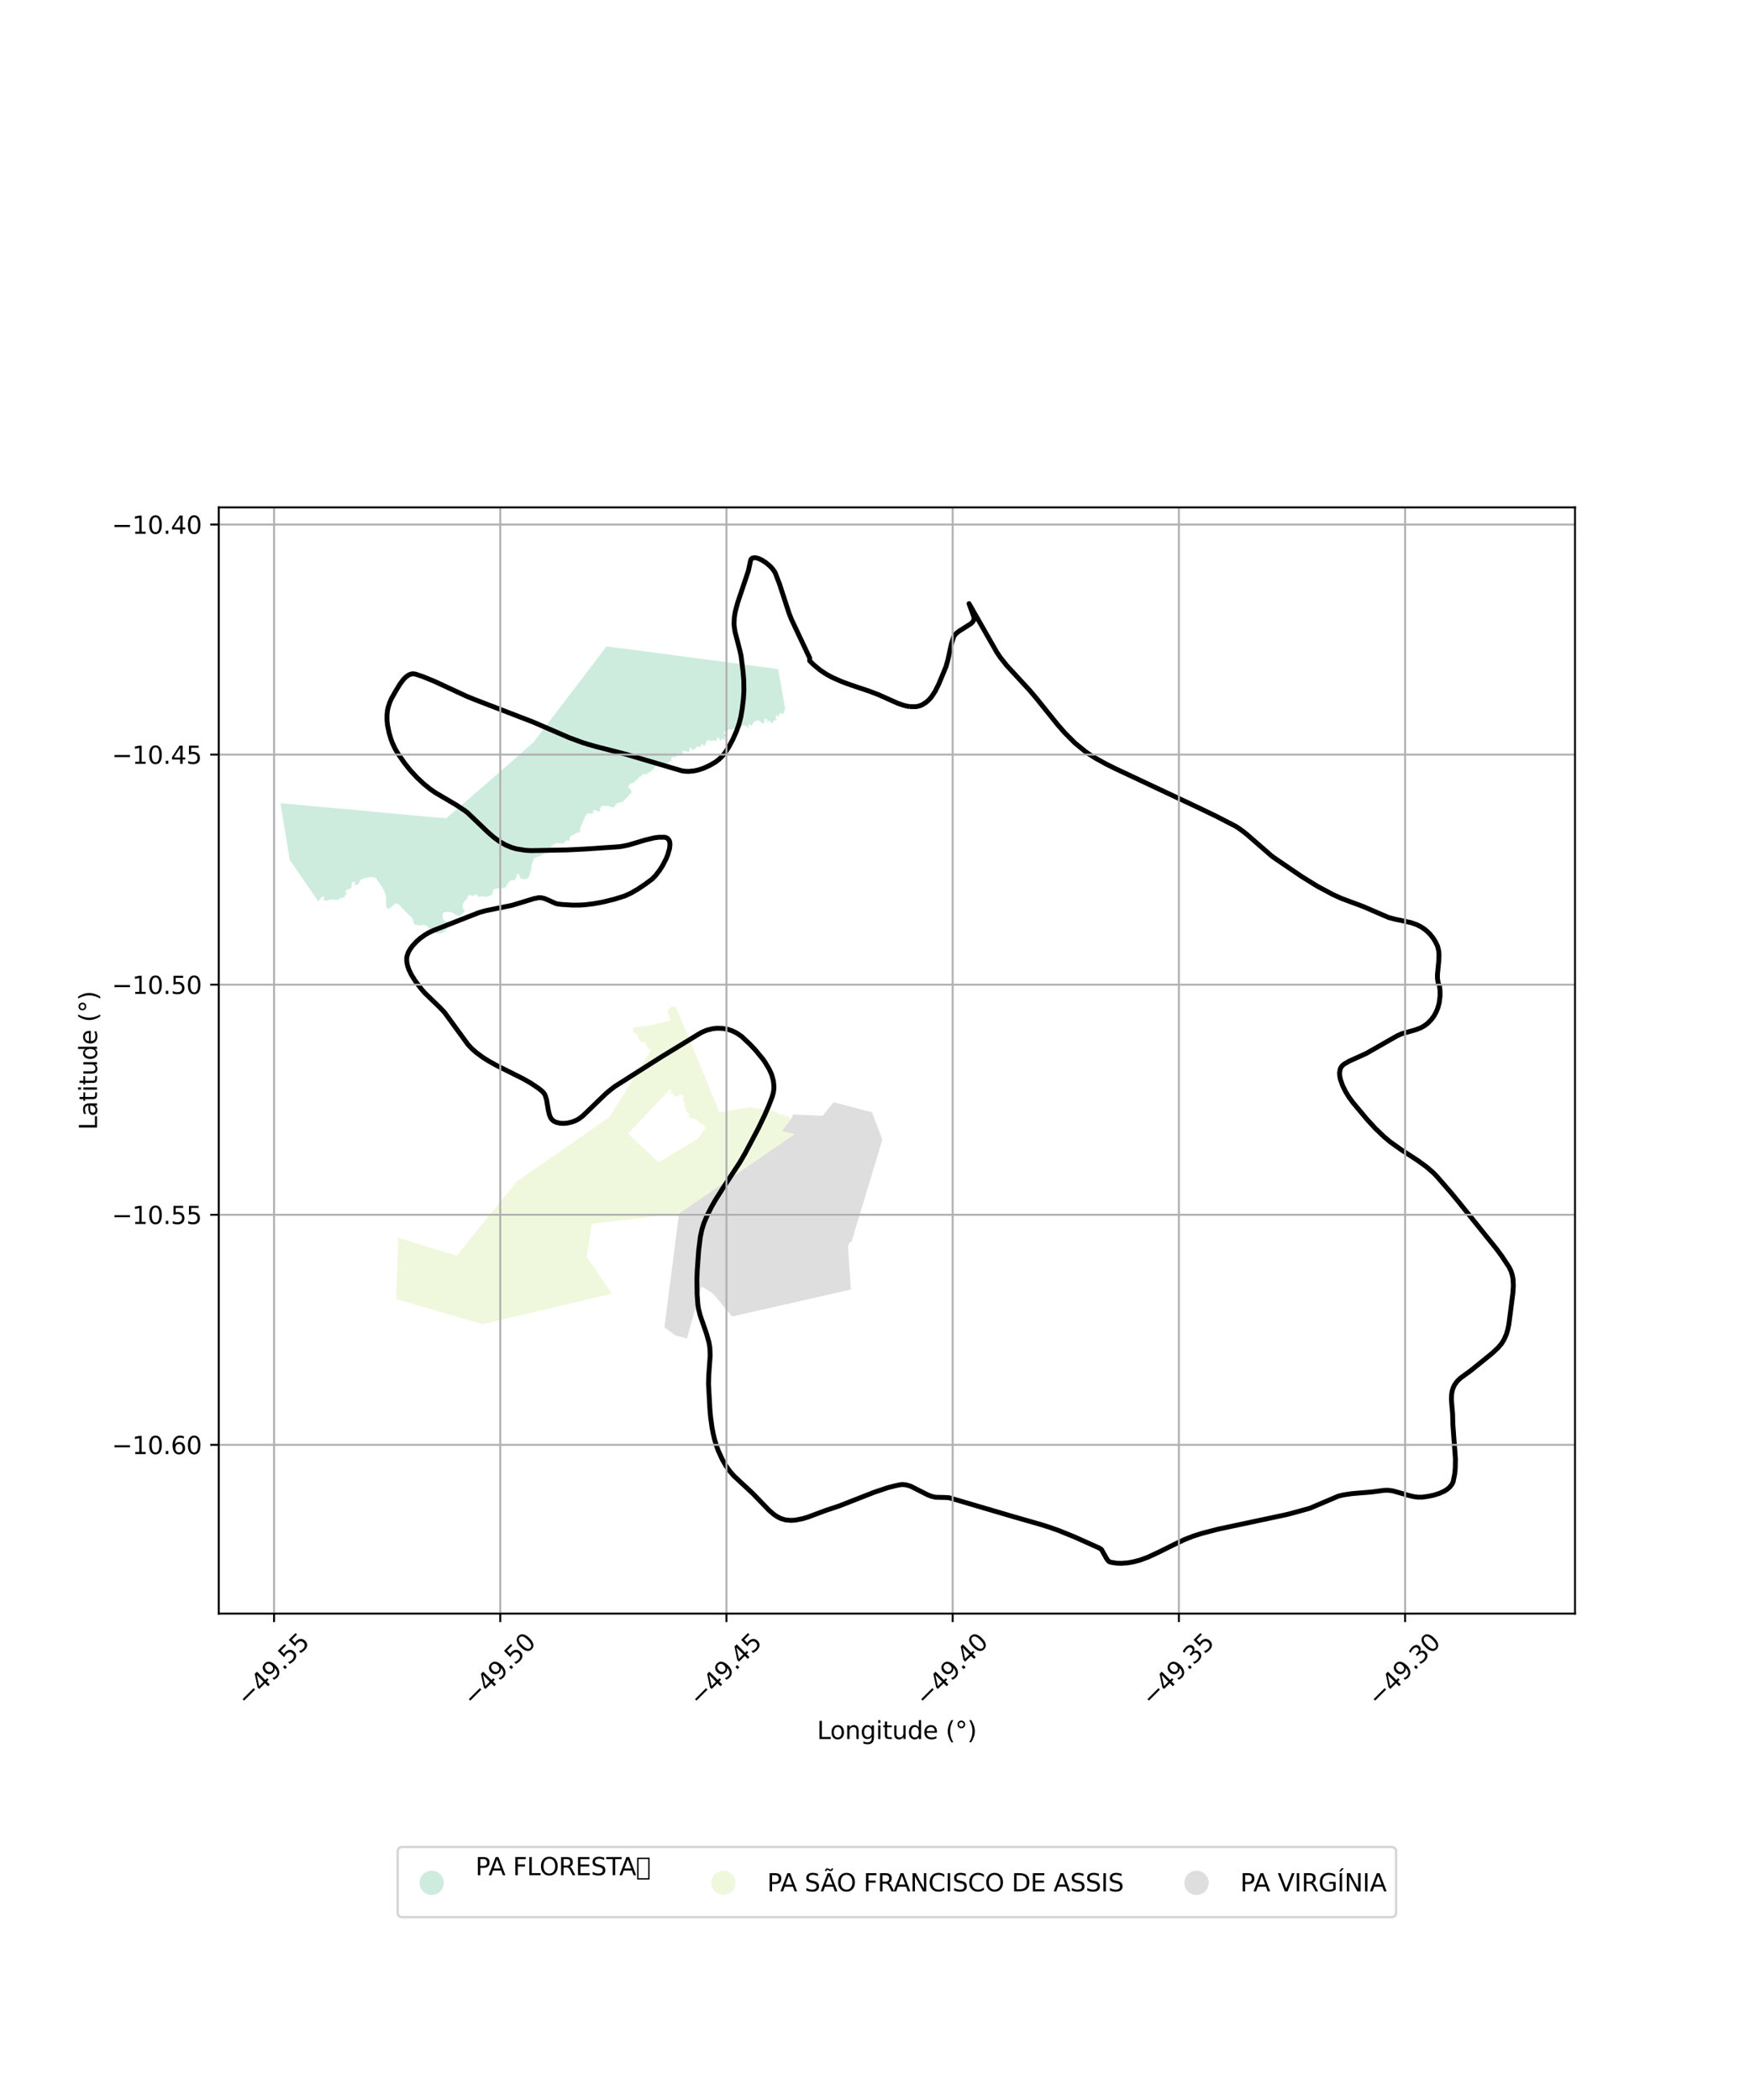 <?xml version="1.0" encoding="utf-8" standalone="no"?>
<!DOCTYPE svg PUBLIC "-//W3C//DTD SVG 1.1//EN"
  "http://www.w3.org/Graphics/SVG/1.1/DTD/svg11.dtd">
<svg xmlns:xlink="http://www.w3.org/1999/xlink" width="720pt" height="864pt" viewBox="0 0 720 864" xmlns="http://www.w3.org/2000/svg" version="1.1">
 <defs>
  <style type="text/css">*{stroke-linejoin: round; stroke-linecap: butt}</style>
 </defs>
 <g id="figure_1">
  <g id="patch_1">
   <path d="M 0 864 
L 720 864 
L 720 0 
L 0 0 
z
" style="fill: #ffffff"/>
  </g>
  <g id="axes_1">
   <g id="patch_2">
    <path d="M 90 663.882 
L 648 663.882 
L 648 208.758 
L 90 208.758 
z
" style="fill: #ffffff"/>
   </g>
   <g id="PatchCollection_1">
    <path d="M 249.512 265.953 
L 260 267.28 
L 260.343 267.325 
L 262.083 267.563 
L 288.998 271.14 
L 289.614 271.19 
L 293.821 271.742 
L 299.208 272.463 
L 305.071 273.243 
L 311.788 274.159 
L 320.149 275.289 
L 322.439 288.132 
L 323.113 291.952 
L 322.557 292.362 
L 322.474 293.284 
L 322.428 293.725 
L 322.059 293.801 
L 321.286 293.385 
L 320.807 293.443 
L 320.306 294.594 
L 320.234 294.985 
L 319.742 294.355 
L 319.126 294.641 
L 319.176 295.823 
L 319.953 296.13 
L 318.708 296.32 
L 318.196 296.628 
L 317.743 297.528 
L 317.235 297.526 
L 316.897 296.755 
L 316.32 296.639 
L 315.782 297.009 
L 315.703 297.467 
L 315.525 295.966 
L 315.057 295.672 
L 314.504 295.81 
L 314.504 297.056 
L 314.009 297.796 
L 312.926 296.959 
L 312.171 296.476 
L 311.195 296.465 
L 310.273 296.938 
L 309.817 297.424 
L 309.395 298.557 
L 308.619 298.317 
L 308.308 297.942 
L 307.888 298.157 
L 307.83 298.992 
L 308.158 299.494 
L 307.99 299.708 
L 307.095 298.808 
L 306.298 298.341 
L 305.361 298.688 
L 305.039 299.085 
L 304.929 299.642 
L 303.956 299.281 
L 303.556 298.576 
L 302.649 299.393 
L 302.189 299.861 
L 300.709 300.269 
L 299.794 299.999 
L 298.761 300.924 
L 297.933 301.143 
L 297.734 301.664 
L 298.458 301.976 
L 298.83 302.635 
L 299.211 303.302 
L 298.81 303.341 
L 298.354 302.944 
L 298.137 303.677 
L 298.209 304.422 
L 298.028 304.603 
L 297.45 303.868 
L 296.98 303.973 
L 296.577 304.674 
L 295.857 304.238 
L 295.569 303.461 
L 294.982 303.426 
L 294.945 304.505 
L 294.224 304.911 
L 293.565 304.515 
L 292.654 304.895 
L 291.837 304.357 
L 291.565 304.905 
L 290.972 304.587 
L 290.601 304.795 
L 290.725 305.44 
L 290.32 305.819 
L 290.026 306.837 
L 289.408 306.802 
L 289.212 306.29 
L 288.613 306.113 
L 288.395 307.186 
L 287.343 307.189 
L 287.104 307.483 
L 286.933 307.131 
L 286.18 307.317 
L 286.454 308.073 
L 285.793 307.971 
L 285.366 308.6 
L 284.92 308.769 
L 284.729 308.308 
L 284.316 307.598 
L 283.706 307.705 
L 283.707 308.545 
L 283.688 308.559 
L 283.568 309.394 
L 282.381 309.128 
L 281.462 308.856 
L 280.88 309.105 
L 280.972 309.657 
L 279.967 310.726 
L 279.749 309.916 
L 278.967 309.946 
L 278.327 311.188 
L 277.9 311.436 
L 276.882 311.403 
L 276.061 311.851 
L 276.43 312.814 
L 275.378 313.428 
L 274.728 314.096 
L 274.714 314.101 
L 273.775 314.335 
L 273.301 314.867 
L 272.585 314.232 
L 271.757 315.105 
L 270.538 314.781 
L 269.661 315.192 
L 269.29 315.571 
L 268.938 316.373 
L 268.219 317.139 
L 266.982 317.833 
L 266.183 318.257 
L 266.067 318.716 
L 265.123 318.418 
L 264.632 318.504 
L 264.537 318.58 
L 263.777 319.376 
L 262.726 319.702 
L 262.84 320.439 
L 262.178 320.613 
L 261.57 321.056 
L 261.019 321.757 
L 259.968 322.407 
L 259.115 322.481 
L 258.834 322.926 
L 258.611 323.579 
L 258.784 324.211 
L 259.548 324.891 
L 259.898 325.634 
L 259.555 326.501 
L 258.928 326.872 
L 258.546 327.561 
L 257.484 328.463 
L 256.873 329.09 
L 256.282 329.948 
L 255.532 329.986 
L 254.349 330.321 
L 253.643 330.663 
L 253.239 331.234 
L 252.586 332.142 
L 251.657 332.083 
L 250.426 331.707 
L 249.215 331.541 
L 248.356 331.471 
L 247.479 331.783 
L 246.925 332.482 
L 246.826 333.619 
L 246.24 334.074 
L 245.451 333.482 
L 244.225 333.268 
L 243.983 333.798 
L 244.242 334.549 
L 243.435 334.693 
L 242.855 334.733 
L 241.788 334.695 
L 241.289 335.176 
L 240.749 336.055 
L 240.225 337.092 
L 239.706 338.35 
L 239.364 339.398 
L 238.728 340.392 
L 238.662 341.8 
L 238.432 342.436 
L 238.148 342.536 
L 237.369 342.576 
L 236.454 343.202 
L 235.929 343.552 
L 235.179 343.625 
L 234.455 344.626 
L 234.339 345.904 
L 234.139 346.11 
L 233.491 345.681 
L 232.633 346.052 
L 232.34 346.568 
L 231.812 347.134 
L 230.351 346.906 
L 229.013 346.876 
L 227.997 347.353 
L 226.914 347.983 
L 226.867 348.588 
L 226.753 349.767 
L 226.373 350.647 
L 225.905 350.778 
L 224.65 351.066 
L 224.324 351.112 
L 222.707 351.88 
L 221.926 352.271 
L 220.847 352.623 
L 219.707 353.095 
L 219.352 354.087 
L 218.906 355.226 
L 218.651 356.285 
L 218.653 357.411 
L 218.328 358.432 
L 218.28 358.645 
L 217.841 359.917 
L 217.61 360.735 
L 216.934 361.493 
L 215.86 361.669 
L 214.733 361.68 
L 214.05 361.183 
L 213.615 359.907 
L 212.976 359.485 
L 212.694 359.752 
L 212.354 360.937 
L 211.802 362.152 
L 210.596 362.162 
L 209.805 362.344 
L 209.091 363.199 
L 208.524 364.235 
L 208.177 365.007 
L 207.566 365.283 
L 206.283 365.411 
L 205.244 365.536 
L 204.355 365.599 
L 203.062 365.876 
L 202.75 366.954 
L 202.522 367.946 
L 201.517 368.575 
L 200.293 369.018 
L 199.596 368.987 
L 198.688 368.71 
L 197.382 368.991 
L 196.686 369.07 
L 196.504 368.353 
L 195.697 367.948 
L 195.2 368.217 
L 194.742 368.614 
L 194.181 368.473 
L 192.932 368.283 
L 192.261 369.147 
L 192.198 369.869 
L 191.32 370.612 
L 191.071 370.896 
L 190.28 372.089 
L 190.327 372.981 
L 190.658 374.112 
L 191.063 374.601 
L 191.091 375.133 
L 190.148 376.114 
L 189.069 376.895 
L 187.936 376.587 
L 187.34 376.279 
L 186.016 375.391 
L 185.088 375.251 
L 183.942 375.149 
L 182.8 375.372 
L 182.155 375.922 
L 182.104 376.908 
L 182.145 377.719 
L 182.456 378.524 
L 183.44 379.134 
L 184.121 379.296 
L 184.352 380.165 
L 184.349 381.163 
L 183.993 382.077 
L 183.315 382.888 
L 182.171 383.66 
L 181.43 384.027 
L 180.095 384.129 
L 179.192 383.892 
L 178.02 383.581 
L 177.141 383.193 
L 176.809 382.679 
L 176.24 381.462 
L 175.333 380.788 
L 174.011 380.521 
L 172.942 380.747 
L 171.586 380.565 
L 170.36 380.319 
L 170.172 379.746 
L 169.976 378.514 
L 169.349 377.433 
L 168.44 376.587 
L 167.474 375.698 
L 166.431 374.602 
L 165.283 373.475 
L 164.404 372.401 
L 163.259 371.685 
L 162.279 371.982 
L 161.517 372.692 
L 160.918 373.357 
L 160.389 373.664 
L 159.471 373.966 
L 159.086 373.566 
L 158.847 372.182 
L 158.889 371.321 
L 158.842 370.105 
L 158.764 368.912 
L 158.569 367.85 
L 158.508 367.658 
L 158.174 366.838 
L 157.623 365.575 
L 156.951 364.588 
L 156.206 363.53 
L 155.433 362.323 
L 154.675 361.334 
L 153.836 360.925 
L 153.669 360.948 
L 152.341 360.881 
L 151.008 361.089 
L 149.732 361.395 
L 148.914 361.749 
L 148.227 361.966 
L 148.048 362.741 
L 147.44 363.704 
L 146.316 364.183 
L 145.754 363.677 
L 146.131 363.225 
L 145.747 362.713 
L 145.101 362.872 
L 144.576 363.822 
L 144.685 365.078 
L 143.289 365.938 
L 142.488 366.106 
L 142.09 366.727 
L 142.702 367.836 
L 141.951 368.188 
L 141.813 369.092 
L 140.565 369.445 
L 139.733 369.68 
L 138.99 370.343 
L 138.666 370.323 
L 137.269 370.132 
L 135.92 370.039 
L 134.899 370.514 
L 133.842 370.55 
L 132.892 370.225 
L 133.47 369.519 
L 133.271 369.058 
L 132.752 368.825 
L 131.792 369.735 
L 130.962 370.861 
L 126.554 364.463 
L 119.183 353.805 
L 115.364 330.454 
L 149.808 333.591 
L 150.702 333.679 
L 153.235 333.916 
L 170.661 335.536 
L 183.582 336.685 
L 185.677 334.876 
L 202.295 320.505 
L 206.264 317.058 
L 210.124 313.668 
L 213.403 310.747 
L 214.094 310.148 
L 217.628 307.03 
L 218.749 305.991 
L 219.644 305.225 
L 223.123 300.655 
L 244.233 272.941 
L 249.512 265.953 
" clip-path="url(#p04a1de9f59)" style="fill: #b3e2cd; fill-opacity: 0.65"/>
    <path d="M 277.008 414.098 
L 277.544 414.228 
L 277.939 414.314 
L 278.227 414.535 
L 282.273 424.332 
L 284.069 428.669 
L 290.127 443.387 
L 296.018 457.681 
L 298.051 457.34 
L 308.579 455.591 
L 318.216 457.106 
L 318.77 457.194 
L 318.871 457.278 
L 319.271 457.386 
L 319.378 458.194 
L 320.171 457.39 
L 320.381 457.593 
L 320.332 458.496 
L 320.622 458.467 
L 320.861 458.707 
L 321.393 458.284 
L 322.176 458.891 
L 321.956 458.407 
L 322.185 458.514 
L 322.628 458.403 
L 322.595 458.799 
L 323.034 458.697 
L 323.35 459.543 
L 323.594 458.955 
L 324.029 459.588 
L 324.065 459.245 
L 324.432 459.335 
L 324.343 459.614 
L 324.879 460.059 
L 325.425 460.14 
L 323.49 462.714 
L 323.419 462.809 
L 321.55 465.298 
L 326.767 466.622 
L 320.9 470.653 
L 320.63 470.837 
L 312.961 476.103 
L 312.733 476.258 
L 312.504 476.407 
L 311.175 477.323 
L 305.534 481.216 
L 305.35 481.348 
L 297.972 486.422 
L 297.875 486.483 
L 291.867 490.614 
L 291.453 490.914 
L 285.724 494.845 
L 282.599 496.991 
L 279.281 499.267 
L 268.151 500.576 
L 253.039 502.353 
L 252.81 502.382 
L 243.537 503.477 
L 243.017 506.791 
L 242.994 506.935 
L 241.401 517.18 
L 246.606 524.724 
L 251.775 532.234 
L 238.427 535.4 
L 226.634 538.183 
L 214.447 541.058 
L 198.6 544.799 
L 193.684 543.408 
L 191.779 542.859 
L 187.898 541.741 
L 175.112 538.015 
L 173.344 537.498 
L 170.789 536.766 
L 165.087 535.123 
L 163.007 534.496 
L 163.481 520.81 
L 163.864 509.236 
L 175.959 512.96 
L 187.922 516.646 
L 196.543 505.896 
L 200.032 501.608 
L 204.69 495.875 
L 206.082 494.154 
L 206.26 493.937 
L 212.55 486.189 
L 220.531 480.622 
L 223.96 478.236 
L 231.738 472.803 
L 232.016 472.61 
L 234.359 470.983 
L 246.648 462.425 
L 247.098 462.11 
L 250.872 459.491 
L 250.967 459.342 
L 254.683 453.328 
L 259.826 445.039 
L 260.104 444.596 
L 267.87 432.065 
L 267.997 431.897 
L 267.775 431.571 
L 267.22 431.661 
L 267.007 431.904 
L 266.872 431.511 
L 266.798 430.887 
L 266.241 430.672 
L 265.917 430.379 
L 266.073 429.987 
L 265.725 429.542 
L 265.514 429.335 
L 265.618 429.037 
L 265.16 428.931 
L 264.644 428.896 
L 264.144 428.825 
L 263.687 428.482 
L 263.225 428.324 
L 263.136 427.849 
L 262.851 427.506 
L 262.627 427.221 
L 262.764 426.764 
L 262.378 426.574 
L 262.431 426.121 
L 262.069 425.821 
L 261.873 425.369 
L 261.597 425.142 
L 261.157 425.062 
L 260.861 424.925 
L 260.58 424.413 
L 260.34 424.019 
L 260.263 423.83 
L 260.648 423.497 
L 260.699 422.876 
L 260.636 422.58 
L 260.813 422.664 
L 266.561 422.071 
L 271.233 420.982 
L 275.694 419.944 
L 274.685 415.621 
L 275.277 415.379 
L 275.552 414.871 
L 275.67 414.504 
L 276.17 414.449 
L 276.556 414.241 
L 277.008 414.098 
M 275.607 448.172 
L 275.484 448.279 
L 271.174 452.886 
L 270.822 453.26 
L 264.99 459.465 
L 258.375 466.478 
L 265.29 472.897 
L 270.974 478.221 
L 280.808 472.301 
L 281.242 472.042 
L 287.333 468.379 
L 290.117 464.096 
L 290.187 463.987 
L 290.185 463.48 
L 289.686 463.285 
L 289.534 462.597 
L 289.093 462.531 
L 288.523 462.859 
L 288.556 462.365 
L 288.203 462.052 
L 287.783 462.207 
L 287.958 461.554 
L 287.428 461.573 
L 287.086 461.683 
L 286.645 461.109 
L 286.923 460.577 
L 286.26 460.49 
L 285.799 460.312 
L 285.425 460.461 
L 285.157 460.025 
L 284.735 460.55 
L 284.507 459.961 
L 283.916 459.791 
L 283.884 459.771 
L 283.553 460.133 
L 283.49 459.428 
L 283.357 459.075 
L 283.753 458.861 
L 283.363 458.398 
L 283.455 457.986 
L 283.105 457.89 
L 282.746 457.701 
L 282.558 457.794 
L 282.528 457.125 
L 282.095 457.196 
L 282.387 456.706 
L 282.459 456.265 
L 282.093 456.267 
L 281.796 456.379 
L 282.024 456.017 
L 282.124 455.503 
L 281.735 455.489 
L 281.813 455.003 
L 281.641 454.477 
L 281.866 454.12 
L 281.586 453.669 
L 281.233 453.555 
L 281.223 453.232 
L 281.242 452.889 
L 280.733 452.925 
L 281.082 452.593 
L 281.247 452.22 
L 281.079 451.703 
L 281.086 451.197 
L 280.727 451.176 
L 281.166 450.717 
L 280.748 450.438 
L 280.276 450.284 
L 279.784 450.549 
L 279.211 450.516 
L 278.716 450.853 
L 278.271 451.129 
L 277.999 451.164 
L 277.599 450.882 
L 277.062 451.151 
L 277.199 450.644 
L 277.035 450.211 
L 276.643 450.112 
L 276.541 449.861 
L 276.014 449.97 
L 275.843 449.509 
L 275.767 449.278 
L 276.189 449.188 
L 276.274 448.926 
L 276.394 448.829 
L 276.289 448.682 
L 275.778 448.571 
L 275.607 448.172 
" clip-path="url(#p04a1de9f59)" style="fill: #e6f5c9; fill-opacity: 0.65"/>
    <path d="M 293.239 532.132 
L 288.616 529.245 
L 282.632 550.671 
L 277.744 549.36 
L 273.357 546.095 
L 279.37 499.303 
L 326.913 466.613 
L 321.652 465.322 
L 326.011 459.566 
L 325.823 459.344 
L 326.516 458.519 
L 338.44 459.092 
L 342.987 453.49 
L 358.789 457.654 
L 363.029 468.895 
L 350.282 511.049 
L 349.5 511.104 
L 349.356 511.61 
L 348.862 512.751 
L 350.073 530.545 
L 301.229 541.643 
L 293.239 532.132 
" clip-path="url(#p04a1de9f59)" style="fill: #cccccc; fill-opacity: 0.65"/>
   </g>
   <g id="PatchCollection_2">
    <path d="M 374.402 290.725 
L 376.638 290.753 
L 377.338 290.654 
L 378.369 290.396 
L 379.374 289.994 
L 381.031 288.967 
L 382.305 287.812 
L 383.303 286.633 
L 384.785 284.352 
L 386.207 281.513 
L 389.22 274.245 
L 390.031 271.332 
L 391.45 264.842 
L 392.356 262.05 
L 392.894 261.16 
L 393.622 260.42 
L 394.706 259.605 
L 399.511 256.563 
L 400.32 255.695 
L 400.653 255.035 
L 400.752 254.441 
L 400.603 253.608 
L 398.681 248.336 
L 410.117 268.354 
L 411.564 270.494 
L 414.204 273.819 
L 423.688 284.085 
L 426.586 287.525 
L 435.245 298.27 
L 438.159 301.585 
L 442.237 305.671 
L 446.552 309.212 
L 448.094 310.284 
L 450.741 311.946 
L 455.194 314.403 
L 458.903 316.235 
L 493.281 332.398 
L 500.196 335.728 
L 508.251 339.874 
L 509.346 340.558 
L 511.322 341.958 
L 512.984 343.283 
L 523.224 352.195 
L 524.36 353.013 
L 535.554 360.636 
L 542.022 364.636 
L 548.489 368.085 
L 551.952 369.647 
L 560.782 372.937 
L 571.346 377.496 
L 573.994 378.19 
L 580.349 379.546 
L 582.793 380.386 
L 584.631 381.31 
L 586.058 382.262 
L 587.458 383.444 
L 588.437 384.454 
L 589.691 386.045 
L 590.569 387.438 
L 591.448 389.278 
L 591.9 391.083 
L 592.047 392.717 
L 591.933 395.556 
L 591.408 400.888 
L 591.413 402.518 
L 591.715 404.519 
L 591.872 404.85 
L 592.237 405.535 
L 592.457 407.357 
L 592.482 409.817 
L 592.129 412.595 
L 591.553 414.712 
L 590.914 416.294 
L 589.974 418 
L 588.997 419.347 
L 587.467 420.941 
L 585.982 422.071 
L 584.638 422.821 
L 582.848 423.546 
L 581.817 423.87 
L 576.677 425.323 
L 574.767 426.193 
L 562.299 433.312 
L 561.123 433.871 
L 555.144 436.571 
L 552.949 437.85 
L 552.227 438.462 
L 551.727 439.14 
L 551.403 439.858 
L 551.14 441.357 
L 551.226 442.82 
L 551.51 444.184 
L 552.357 446.593 
L 553.698 449.28 
L 554.992 451.375 
L 556.686 453.677 
L 562.453 460.569 
L 565.869 464.27 
L 569.384 467.644 
L 571.871 469.738 
L 576.498 473.031 
L 583.283 477.447 
L 586.935 480.099 
L 589.665 482.466 
L 591.183 484.026 
L 596.839 490.527 
L 600.139 494.509 
L 615.759 513.92 
L 618.046 517.028 
L 620.828 521.244 
L 621.721 523.063 
L 622.232 524.745 
L 622.499 526.275 
L 622.636 528.954 
L 622.446 532.022 
L 620.773 544.985 
L 620.294 547.232 
L 619.79 548.903 
L 618.796 551.185 
L 617.713 552.901 
L 616.308 554.525 
L 614.092 556.622 
L 611.525 558.723 
L 606.636 562.679 
L 604.925 564.04 
L 600.879 566.985 
L 599.643 568.163 
L 598.507 569.674 
L 597.878 570.962 
L 597.446 572.389 
L 597.235 573.642 
L 597.155 575.774 
L 597.322 578.167 
L 597.633 581.593 
L 597.752 585.997 
L 598.804 600.259 
L 598.74 604.008 
L 598.514 606.42 
L 597.852 609.707 
L 597.286 610.812 
L 596.332 611.964 
L 595.284 612.832 
L 594.231 613.493 
L 592.233 614.411 
L 589.808 615.17 
L 587.756 615.611 
L 585.256 615.965 
L 583.28 615.982 
L 581.539 615.733 
L 579.957 615.358 
L 573.031 613.381 
L 571.219 613.139 
L 569.477 613.161 
L 564.203 613.866 
L 556.266 614.513 
L 552.731 615.047 
L 550.736 615.518 
L 538.864 620.55 
L 530.881 622.757 
L 529.025 623.213 
L 501.188 629.136 
L 494.541 630.862 
L 490.864 632.034 
L 487.4 633.388 
L 484.775 634.622 
L 476.881 638.533 
L 472.446 640.608 
L 468.887 641.92 
L 466.037 642.652 
L 463.832 643.017 
L 461.379 643.194 
L 459.381 643.131 
L 456.928 642.735 
L 456.373 642.501 
L 455.94 642.152 
L 455.318 641.313 
L 453.171 637.487 
L 452.448 636.982 
L 441.947 632.277 
L 435.923 629.834 
L 431.995 628.419 
L 428.019 627.169 
L 417.101 624.04 
L 390.5 616.214 
L 389.174 616.116 
L 384.869 616.01 
L 383.097 615.578 
L 381.546 614.954 
L 374.641 611.453 
L 372.768 610.908 
L 371.261 610.781 
L 370.356 610.87 
L 368.578 611.223 
L 365.244 612.082 
L 359.773 613.918 
L 345.237 619.602 
L 339.578 621.493 
L 332.56 624.119 
L 330.331 624.799 
L 327.175 625.426 
L 325.425 625.534 
L 323.213 625.344 
L 321.314 624.782 
L 319.745 623.99 
L 318.431 623.102 
L 316.302 621.279 
L 309.663 614.389 
L 301.978 607.266 
L 300.21 605.223 
L 298.636 603.019 
L 297.087 600.308 
L 295.496 596.794 
L 294.901 595.184 
L 293.975 592.144 
L 293.343 589.462 
L 292.907 587.101 
L 292.356 582.944 
L 292.075 579.811 
L 291.493 569.387 
L 291.597 565.893 
L 292.188 557.684 
L 292.052 554.504 
L 291.689 552.306 
L 290.648 548.627 
L 288.06 541.184 
L 287.362 538.356 
L 287.112 536.636 
L 286.812 532.507 
L 286.731 526.55 
L 286.861 522.712 
L 287.444 514.554 
L 288.137 508.897 
L 288.816 505.758 
L 289.587 503.269 
L 291.004 499.929 
L 292.714 496.564 
L 294.334 493.733 
L 297.36 488.947 
L 304.378 478.259 
L 306.563 474.496 
L 311.964 464.302 
L 314.717 458.558 
L 316.309 454.866 
L 317.724 451.178 
L 318.152 449.69 
L 318.371 448.292 
L 318.424 446.979 
L 318.168 444.59 
L 317.593 442.489 
L 317.232 441.536 
L 316.4 439.751 
L 314.635 436.828 
L 313.786 435.638 
L 310.793 432.012 
L 308.608 429.699 
L 305.17 426.446 
L 303.103 425.028 
L 301.222 424.107 
L 299.539 423.538 
L 298.77 423.351 
L 297.327 423.116 
L 294.974 423.043 
L 293.206 423.234 
L 290.772 423.855 
L 288.925 424.627 
L 287.877 425.2 
L 271.988 434.913 
L 252.862 447.056 
L 250.199 449.155 
L 248.754 450.456 
L 239.875 459.023 
L 238.333 460.223 
L 237.184 460.882 
L 235.55 461.551 
L 233.638 462.03 
L 232.157 462.194 
L 230.606 462.153 
L 228.931 461.789 
L 227.861 461.288 
L 227.046 460.59 
L 226.487 459.755 
L 226.006 458.56 
L 225.592 456.779 
L 224.854 452.383 
L 224.321 450.72 
L 223.889 449.911 
L 223.15 449.048 
L 221.487 447.705 
L 218.175 445.491 
L 214.923 443.665 
L 204.379 438.398 
L 201.076 436.569 
L 198.708 435.083 
L 195.804 432.929 
L 194.091 431.396 
L 192.521 429.725 
L 182.869 416.509 
L 181.068 414.604 
L 174.801 408.566 
L 173.327 406.859 
L 170.859 403.618 
L 169.216 400.968 
L 168.227 398.909 
L 167.684 397.348 
L 167.345 395.636 
L 167.317 394.261 
L 167.437 393.412 
L 167.991 391.845 
L 168.747 390.493 
L 169.583 389.326 
L 171.31 387.428 
L 172.837 386.086 
L 174.701 384.735 
L 176.331 383.762 
L 178.462 382.762 
L 197.013 375.483 
L 199.766 374.695 
L 210.525 372.503 
L 211.881 372.105 
L 219.577 369.758 
L 221.624 369.333 
L 222.644 369.341 
L 223.942 369.647 
L 225.363 370.23 
L 228.553 371.671 
L 229.486 371.931 
L 231.343 372.141 
L 235.38 372.382 
L 238.649 372.373 
L 240.594 372.255 
L 244.085 371.844 
L 247.974 371.138 
L 252.59 370.011 
L 256.952 368.658 
L 259.537 367.487 
L 262.296 365.9 
L 265.474 363.77 
L 268.34 361.645 
L 269.725 360.213 
L 271.343 358.115 
L 272.658 356.043 
L 274.089 353.258 
L 274.73 351.687 
L 275.457 349.165 
L 275.641 347.466 
L 275.527 346.362 
L 275.274 345.659 
L 274.64 344.909 
L 273.88 344.554 
L 273.309 344.458 
L 271.077 344.465 
L 269.093 344.726 
L 265.679 345.551 
L 258.595 347.66 
L 255.914 348.215 
L 254.304 348.4 
L 240.369 349.341 
L 233.4 349.682 
L 218.551 349.97 
L 216.068 349.821 
L 212.538 349.257 
L 210.566 348.698 
L 208.049 347.66 
L 205.596 346.264 
L 203.193 344.52 
L 200.733 342.376 
L 192.325 334.348 
L 191.375 333.613 
L 187.859 331.273 
L 179.233 326.192 
L 177.065 324.716 
L 174.261 322.431 
L 171.556 319.897 
L 168.743 316.847 
L 166.534 314.09 
L 163.82 310.205 
L 162.612 308.156 
L 161.55 305.926 
L 160.884 304.197 
L 160.13 301.703 
L 159.457 298.474 
L 159.223 296.365 
L 159.23 294.07 
L 159.437 292.296 
L 159.726 290.934 
L 160.351 288.988 
L 161.047 287.433 
L 162.951 284.073 
L 164.563 281.452 
L 165.895 279.664 
L 166.979 278.542 
L 168.219 277.671 
L 169.131 277.32 
L 169.923 277.216 
L 170.986 277.369 
L 173.973 278.369 
L 178.877 280.381 
L 191.995 286.467 
L 195.058 287.718 
L 219.256 297.033 
L 234.181 303.489 
L 239.261 305.375 
L 241.513 306.097 
L 245.492 307.229 
L 257.502 310.315 
L 280.503 317.121 
L 282.033 317.334 
L 283.391 317.371 
L 285.718 317.137 
L 287.503 316.726 
L 289.501 316.052 
L 291.856 314.986 
L 294.257 313.599 
L 295.792 312.439 
L 297.226 311.045 
L 298.347 309.668 
L 299.64 307.68 
L 301.417 304.399 
L 303.01 300.839 
L 304.124 297.611 
L 304.801 294.939 
L 305.37 291.605 
L 305.857 287.544 
L 306.067 284.154 
L 305.997 279.803 
L 305.657 275.923 
L 304.91 269.949 
L 304.53 268.097 
L 302.444 260.062 
L 302.107 257.964 
L 302.005 256.617 
L 302.123 254.012 
L 302.491 251.739 
L 303.515 247.897 
L 307.911 234.827 
L 308.867 230.325 
L 309.194 229.874 
L 309.606 229.602 
L 310.319 229.446 
L 311.093 229.506 
L 312.13 229.803 
L 313.56 230.481 
L 315.154 231.522 
L 316.759 232.875 
L 317.958 234.173 
L 318.775 235.369 
L 318.998 235.82 
L 320.713 240.274 
L 324.594 252.202 
L 325.644 254.867 
L 333.143 270.757 
L 333.12 271.856 
L 334.598 273.347 
L 337.402 275.68 
L 339.979 277.387 
L 342.395 278.706 
L 346.491 280.512 
L 349.927 281.767 
L 357.817 284.422 
L 361.621 285.887 
L 369.35 289.351 
L 371.804 290.192 
L 373.656 290.619 
L 374.402 290.725 
L 374.402 290.725 
" clip-path="url(#p04a1de9f59)" style="fill: none; stroke: #000000; stroke-width: 2"/>
   </g>
   <g id="matplotlib.axis_1">
    <g id="xtick_1">
     <g id="line2d_1">
      <path d="M 112.752 663.882 
L 112.752 208.758 
" clip-path="url(#p04a1de9f59)" style="fill: none; stroke: #b0b0b0; stroke-width: 0.8; stroke-linecap: square"/>
     </g>
     <g id="line2d_2">
      <defs>
       <path id="mf5d340e1a9" d="M 0 0 
L 0 3.5 
" style="stroke: #000000; stroke-width: 0.8"/>
      </defs>
      <g>
       <use xlink:href="#mf5d340e1a9" x="112.752" y="663.882" style="stroke: #000000; stroke-width: 0.8"/>
      </g>
     </g>
     <g id="text_1">
      <!-- −49.55 -->
      <g transform="translate(101.619 702.423) rotate(-45) scale(0.1 -0.1)">
       <defs>
        <path id="DejaVuSans-2212" d="M 678 2272 
L 4684 2272 
L 4684 1741 
L 678 1741 
L 678 2272 
z
" transform="scale(0.016)"/>
        <path id="DejaVuSans-34" d="M 2419 4116 
L 825 1625 
L 2419 1625 
L 2419 4116 
z
M 2253 4666 
L 3047 4666 
L 3047 1625 
L 3713 1625 
L 3713 1100 
L 3047 1100 
L 3047 0 
L 2419 0 
L 2419 1100 
L 313 1100 
L 313 1709 
L 2253 4666 
z
" transform="scale(0.016)"/>
        <path id="DejaVuSans-39" d="M 703 97 
L 703 672 
Q 941 559 1184 500 
Q 1428 441 1663 441 
Q 2288 441 2617 861 
Q 2947 1281 2994 2138 
Q 2813 1869 2534 1725 
Q 2256 1581 1919 1581 
Q 1219 1581 811 2004 
Q 403 2428 403 3163 
Q 403 3881 828 4315 
Q 1253 4750 1959 4750 
Q 2769 4750 3195 4129 
Q 3622 3509 3622 2328 
Q 3622 1225 3098 567 
Q 2575 -91 1691 -91 
Q 1453 -91 1209 -44 
Q 966 3 703 97 
z
M 1959 2075 
Q 2384 2075 2632 2365 
Q 2881 2656 2881 3163 
Q 2881 3666 2632 3958 
Q 2384 4250 1959 4250 
Q 1534 4250 1286 3958 
Q 1038 3666 1038 3163 
Q 1038 2656 1286 2365 
Q 1534 2075 1959 2075 
z
" transform="scale(0.016)"/>
        <path id="DejaVuSans-2e" d="M 684 794 
L 1344 794 
L 1344 0 
L 684 0 
L 684 794 
z
" transform="scale(0.016)"/>
        <path id="DejaVuSans-35" d="M 691 4666 
L 3169 4666 
L 3169 4134 
L 1269 4134 
L 1269 2991 
Q 1406 3038 1543 3061 
Q 1681 3084 1819 3084 
Q 2600 3084 3056 2656 
Q 3513 2228 3513 1497 
Q 3513 744 3044 326 
Q 2575 -91 1722 -91 
Q 1428 -91 1123 -41 
Q 819 9 494 109 
L 494 744 
Q 775 591 1075 516 
Q 1375 441 1709 441 
Q 2250 441 2565 725 
Q 2881 1009 2881 1497 
Q 2881 1984 2565 2268 
Q 2250 2553 1709 2553 
Q 1456 2553 1204 2497 
Q 953 2441 691 2322 
L 691 4666 
z
" transform="scale(0.016)"/>
       </defs>
       <use xlink:href="#DejaVuSans-2212"/>
       <use xlink:href="#DejaVuSans-34" transform="translate(83.789 0)"/>
       <use xlink:href="#DejaVuSans-39" transform="translate(147.412 0)"/>
       <use xlink:href="#DejaVuSans-2e" transform="translate(211.035 0)"/>
       <use xlink:href="#DejaVuSans-35" transform="translate(242.822 0)"/>
       <use xlink:href="#DejaVuSans-35" transform="translate(306.445 0)"/>
      </g>
     </g>
    </g>
    <g id="xtick_2">
     <g id="line2d_3">
      <path d="M 205.82 663.882 
L 205.82 208.758 
" clip-path="url(#p04a1de9f59)" style="fill: none; stroke: #b0b0b0; stroke-width: 0.8; stroke-linecap: square"/>
     </g>
     <g id="line2d_4">
      <g>
       <use xlink:href="#mf5d340e1a9" x="205.82" y="663.882" style="stroke: #000000; stroke-width: 0.8"/>
      </g>
     </g>
     <g id="text_2">
      <!-- −49.50 -->
      <g transform="translate(194.687 702.423) rotate(-45) scale(0.1 -0.1)">
       <defs>
        <path id="DejaVuSans-30" d="M 2034 4250 
Q 1547 4250 1301 3770 
Q 1056 3291 1056 2328 
Q 1056 1369 1301 889 
Q 1547 409 2034 409 
Q 2525 409 2770 889 
Q 3016 1369 3016 2328 
Q 3016 3291 2770 3770 
Q 2525 4250 2034 4250 
z
M 2034 4750 
Q 2819 4750 3233 4129 
Q 3647 3509 3647 2328 
Q 3647 1150 3233 529 
Q 2819 -91 2034 -91 
Q 1250 -91 836 529 
Q 422 1150 422 2328 
Q 422 3509 836 4129 
Q 1250 4750 2034 4750 
z
" transform="scale(0.016)"/>
       </defs>
       <use xlink:href="#DejaVuSans-2212"/>
       <use xlink:href="#DejaVuSans-34" transform="translate(83.789 0)"/>
       <use xlink:href="#DejaVuSans-39" transform="translate(147.412 0)"/>
       <use xlink:href="#DejaVuSans-2e" transform="translate(211.035 0)"/>
       <use xlink:href="#DejaVuSans-35" transform="translate(242.822 0)"/>
       <use xlink:href="#DejaVuSans-30" transform="translate(306.445 0)"/>
      </g>
     </g>
    </g>
    <g id="xtick_3">
     <g id="line2d_5">
      <path d="M 298.889 663.882 
L 298.889 208.758 
" clip-path="url(#p04a1de9f59)" style="fill: none; stroke: #b0b0b0; stroke-width: 0.8; stroke-linecap: square"/>
     </g>
     <g id="line2d_6">
      <g>
       <use xlink:href="#mf5d340e1a9" x="298.889" y="663.882" style="stroke: #000000; stroke-width: 0.8"/>
      </g>
     </g>
     <g id="text_3">
      <!-- −49.45 -->
      <g transform="translate(287.756 702.423) rotate(-45) scale(0.1 -0.1)">
       <use xlink:href="#DejaVuSans-2212"/>
       <use xlink:href="#DejaVuSans-34" transform="translate(83.789 0)"/>
       <use xlink:href="#DejaVuSans-39" transform="translate(147.412 0)"/>
       <use xlink:href="#DejaVuSans-2e" transform="translate(211.035 0)"/>
       <use xlink:href="#DejaVuSans-34" transform="translate(242.822 0)"/>
       <use xlink:href="#DejaVuSans-35" transform="translate(306.445 0)"/>
      </g>
     </g>
    </g>
    <g id="xtick_4">
     <g id="line2d_7">
      <path d="M 391.957 663.882 
L 391.957 208.758 
" clip-path="url(#p04a1de9f59)" style="fill: none; stroke: #b0b0b0; stroke-width: 0.8; stroke-linecap: square"/>
     </g>
     <g id="line2d_8">
      <g>
       <use xlink:href="#mf5d340e1a9" x="391.957" y="663.882" style="stroke: #000000; stroke-width: 0.8"/>
      </g>
     </g>
     <g id="text_4">
      <!-- −49.40 -->
      <g transform="translate(380.824 702.423) rotate(-45) scale(0.1 -0.1)">
       <use xlink:href="#DejaVuSans-2212"/>
       <use xlink:href="#DejaVuSans-34" transform="translate(83.789 0)"/>
       <use xlink:href="#DejaVuSans-39" transform="translate(147.412 0)"/>
       <use xlink:href="#DejaVuSans-2e" transform="translate(211.035 0)"/>
       <use xlink:href="#DejaVuSans-34" transform="translate(242.822 0)"/>
       <use xlink:href="#DejaVuSans-30" transform="translate(306.445 0)"/>
      </g>
     </g>
    </g>
    <g id="xtick_5">
     <g id="line2d_9">
      <path d="M 485.026 663.882 
L 485.026 208.758 
" clip-path="url(#p04a1de9f59)" style="fill: none; stroke: #b0b0b0; stroke-width: 0.8; stroke-linecap: square"/>
     </g>
     <g id="line2d_10">
      <g>
       <use xlink:href="#mf5d340e1a9" x="485.026" y="663.882" style="stroke: #000000; stroke-width: 0.8"/>
      </g>
     </g>
     <g id="text_5">
      <!-- −49.35 -->
      <g transform="translate(473.893 702.423) rotate(-45) scale(0.1 -0.1)">
       <defs>
        <path id="DejaVuSans-33" d="M 2597 2516 
Q 3050 2419 3304 2112 
Q 3559 1806 3559 1356 
Q 3559 666 3084 287 
Q 2609 -91 1734 -91 
Q 1441 -91 1130 -33 
Q 819 25 488 141 
L 488 750 
Q 750 597 1062 519 
Q 1375 441 1716 441 
Q 2309 441 2620 675 
Q 2931 909 2931 1356 
Q 2931 1769 2642 2001 
Q 2353 2234 1838 2234 
L 1294 2234 
L 1294 2753 
L 1863 2753 
Q 2328 2753 2575 2939 
Q 2822 3125 2822 3475 
Q 2822 3834 2567 4026 
Q 2313 4219 1838 4219 
Q 1578 4219 1281 4162 
Q 984 4106 628 3988 
L 628 4550 
Q 988 4650 1302 4700 
Q 1616 4750 1894 4750 
Q 2613 4750 3031 4423 
Q 3450 4097 3450 3541 
Q 3450 3153 3228 2886 
Q 3006 2619 2597 2516 
z
" transform="scale(0.016)"/>
       </defs>
       <use xlink:href="#DejaVuSans-2212"/>
       <use xlink:href="#DejaVuSans-34" transform="translate(83.789 0)"/>
       <use xlink:href="#DejaVuSans-39" transform="translate(147.412 0)"/>
       <use xlink:href="#DejaVuSans-2e" transform="translate(211.035 0)"/>
       <use xlink:href="#DejaVuSans-33" transform="translate(242.822 0)"/>
       <use xlink:href="#DejaVuSans-35" transform="translate(306.445 0)"/>
      </g>
     </g>
    </g>
    <g id="xtick_6">
     <g id="line2d_11">
      <path d="M 578.094 663.882 
L 578.094 208.758 
" clip-path="url(#p04a1de9f59)" style="fill: none; stroke: #b0b0b0; stroke-width: 0.8; stroke-linecap: square"/>
     </g>
     <g id="line2d_12">
      <g>
       <use xlink:href="#mf5d340e1a9" x="578.094" y="663.882" style="stroke: #000000; stroke-width: 0.8"/>
      </g>
     </g>
     <g id="text_6">
      <!-- −49.30 -->
      <g transform="translate(566.961 702.423) rotate(-45) scale(0.1 -0.1)">
       <use xlink:href="#DejaVuSans-2212"/>
       <use xlink:href="#DejaVuSans-34" transform="translate(83.789 0)"/>
       <use xlink:href="#DejaVuSans-39" transform="translate(147.412 0)"/>
       <use xlink:href="#DejaVuSans-2e" transform="translate(211.035 0)"/>
       <use xlink:href="#DejaVuSans-33" transform="translate(242.822 0)"/>
       <use xlink:href="#DejaVuSans-30" transform="translate(306.445 0)"/>
      </g>
     </g>
    </g>
    <g id="text_7">
     <!-- Longitude (°) -->
     <g transform="translate(336.14 715.492) scale(0.1 -0.1)">
      <defs>
       <path id="DejaVuSans-4c" d="M 628 4666 
L 1259 4666 
L 1259 531 
L 3531 531 
L 3531 0 
L 628 0 
L 628 4666 
z
" transform="scale(0.016)"/>
       <path id="DejaVuSans-6f" d="M 1959 3097 
Q 1497 3097 1228 2736 
Q 959 2375 959 1747 
Q 959 1119 1226 758 
Q 1494 397 1959 397 
Q 2419 397 2687 759 
Q 2956 1122 2956 1747 
Q 2956 2369 2687 2733 
Q 2419 3097 1959 3097 
z
M 1959 3584 
Q 2709 3584 3137 3096 
Q 3566 2609 3566 1747 
Q 3566 888 3137 398 
Q 2709 -91 1959 -91 
Q 1206 -91 779 398 
Q 353 888 353 1747 
Q 353 2609 779 3096 
Q 1206 3584 1959 3584 
z
" transform="scale(0.016)"/>
       <path id="DejaVuSans-6e" d="M 3513 2113 
L 3513 0 
L 2938 0 
L 2938 2094 
Q 2938 2591 2744 2837 
Q 2550 3084 2163 3084 
Q 1697 3084 1428 2787 
Q 1159 2491 1159 1978 
L 1159 0 
L 581 0 
L 581 3500 
L 1159 3500 
L 1159 2956 
Q 1366 3272 1645 3428 
Q 1925 3584 2291 3584 
Q 2894 3584 3203 3211 
Q 3513 2838 3513 2113 
z
" transform="scale(0.016)"/>
       <path id="DejaVuSans-67" d="M 2906 1791 
Q 2906 2416 2648 2759 
Q 2391 3103 1925 3103 
Q 1463 3103 1205 2759 
Q 947 2416 947 1791 
Q 947 1169 1205 825 
Q 1463 481 1925 481 
Q 2391 481 2648 825 
Q 2906 1169 2906 1791 
z
M 3481 434 
Q 3481 -459 3084 -895 
Q 2688 -1331 1869 -1331 
Q 1566 -1331 1297 -1286 
Q 1028 -1241 775 -1147 
L 775 -588 
Q 1028 -725 1275 -790 
Q 1522 -856 1778 -856 
Q 2344 -856 2625 -561 
Q 2906 -266 2906 331 
L 2906 616 
Q 2728 306 2450 153 
Q 2172 0 1784 0 
Q 1141 0 747 490 
Q 353 981 353 1791 
Q 353 2603 747 3093 
Q 1141 3584 1784 3584 
Q 2172 3584 2450 3431 
Q 2728 3278 2906 2969 
L 2906 3500 
L 3481 3500 
L 3481 434 
z
" transform="scale(0.016)"/>
       <path id="DejaVuSans-69" d="M 603 3500 
L 1178 3500 
L 1178 0 
L 603 0 
L 603 3500 
z
M 603 4863 
L 1178 4863 
L 1178 4134 
L 603 4134 
L 603 4863 
z
" transform="scale(0.016)"/>
       <path id="DejaVuSans-74" d="M 1172 4494 
L 1172 3500 
L 2356 3500 
L 2356 3053 
L 1172 3053 
L 1172 1153 
Q 1172 725 1289 603 
Q 1406 481 1766 481 
L 2356 481 
L 2356 0 
L 1766 0 
Q 1100 0 847 248 
Q 594 497 594 1153 
L 594 3053 
L 172 3053 
L 172 3500 
L 594 3500 
L 594 4494 
L 1172 4494 
z
" transform="scale(0.016)"/>
       <path id="DejaVuSans-75" d="M 544 1381 
L 544 3500 
L 1119 3500 
L 1119 1403 
Q 1119 906 1312 657 
Q 1506 409 1894 409 
Q 2359 409 2629 706 
Q 2900 1003 2900 1516 
L 2900 3500 
L 3475 3500 
L 3475 0 
L 2900 0 
L 2900 538 
Q 2691 219 2414 64 
Q 2138 -91 1772 -91 
Q 1169 -91 856 284 
Q 544 659 544 1381 
z
M 1991 3584 
L 1991 3584 
z
" transform="scale(0.016)"/>
       <path id="DejaVuSans-64" d="M 2906 2969 
L 2906 4863 
L 3481 4863 
L 3481 0 
L 2906 0 
L 2906 525 
Q 2725 213 2448 61 
Q 2172 -91 1784 -91 
Q 1150 -91 751 415 
Q 353 922 353 1747 
Q 353 2572 751 3078 
Q 1150 3584 1784 3584 
Q 2172 3584 2448 3432 
Q 2725 3281 2906 2969 
z
M 947 1747 
Q 947 1113 1208 752 
Q 1469 391 1925 391 
Q 2381 391 2643 752 
Q 2906 1113 2906 1747 
Q 2906 2381 2643 2742 
Q 2381 3103 1925 3103 
Q 1469 3103 1208 2742 
Q 947 2381 947 1747 
z
" transform="scale(0.016)"/>
       <path id="DejaVuSans-65" d="M 3597 1894 
L 3597 1613 
L 953 1613 
Q 991 1019 1311 708 
Q 1631 397 2203 397 
Q 2534 397 2845 478 
Q 3156 559 3463 722 
L 3463 178 
Q 3153 47 2828 -22 
Q 2503 -91 2169 -91 
Q 1331 -91 842 396 
Q 353 884 353 1716 
Q 353 2575 817 3079 
Q 1281 3584 2069 3584 
Q 2775 3584 3186 3129 
Q 3597 2675 3597 1894 
z
M 3022 2063 
Q 3016 2534 2758 2815 
Q 2500 3097 2075 3097 
Q 1594 3097 1305 2825 
Q 1016 2553 972 2059 
L 3022 2063 
z
" transform="scale(0.016)"/>
       <path id="DejaVuSans-20" transform="scale(0.016)"/>
       <path id="DejaVuSans-28" d="M 1984 4856 
Q 1566 4138 1362 3434 
Q 1159 2731 1159 2009 
Q 1159 1288 1364 580 
Q 1569 -128 1984 -844 
L 1484 -844 
Q 1016 -109 783 600 
Q 550 1309 550 2009 
Q 550 2706 781 3412 
Q 1013 4119 1484 4856 
L 1984 4856 
z
" transform="scale(0.016)"/>
       <path id="DejaVuSans-b0" d="M 1600 4347 
Q 1350 4347 1178 4173 
Q 1006 4000 1006 3750 
Q 1006 3503 1178 3333 
Q 1350 3163 1600 3163 
Q 1850 3163 2022 3333 
Q 2194 3503 2194 3750 
Q 2194 3997 2020 4172 
Q 1847 4347 1600 4347 
z
M 1600 4750 
Q 1800 4750 1984 4673 
Q 2169 4597 2303 4453 
Q 2447 4313 2519 4134 
Q 2591 3956 2591 3750 
Q 2591 3338 2302 3052 
Q 2013 2766 1594 2766 
Q 1172 2766 890 3047 
Q 609 3328 609 3750 
Q 609 4169 896 4459 
Q 1184 4750 1600 4750 
z
" transform="scale(0.016)"/>
       <path id="DejaVuSans-29" d="M 513 4856 
L 1013 4856 
Q 1481 4119 1714 3412 
Q 1947 2706 1947 2009 
Q 1947 1309 1714 600 
Q 1481 -109 1013 -844 
L 513 -844 
Q 928 -128 1133 580 
Q 1338 1288 1338 2009 
Q 1338 2731 1133 3434 
Q 928 4138 513 4856 
z
" transform="scale(0.016)"/>
      </defs>
      <use xlink:href="#DejaVuSans-4c"/>
      <use xlink:href="#DejaVuSans-6f" transform="translate(53.963 0)"/>
      <use xlink:href="#DejaVuSans-6e" transform="translate(115.145 0)"/>
      <use xlink:href="#DejaVuSans-67" transform="translate(178.523 0)"/>
      <use xlink:href="#DejaVuSans-69" transform="translate(242 0)"/>
      <use xlink:href="#DejaVuSans-74" transform="translate(269.783 0)"/>
      <use xlink:href="#DejaVuSans-75" transform="translate(308.992 0)"/>
      <use xlink:href="#DejaVuSans-64" transform="translate(372.371 0)"/>
      <use xlink:href="#DejaVuSans-65" transform="translate(435.848 0)"/>
      <use xlink:href="#DejaVuSans-20" transform="translate(497.371 0)"/>
      <use xlink:href="#DejaVuSans-28" transform="translate(529.158 0)"/>
      <use xlink:href="#DejaVuSans-b0" transform="translate(568.172 0)"/>
      <use xlink:href="#DejaVuSans-29" transform="translate(618.172 0)"/>
     </g>
    </g>
   </g>
   <g id="matplotlib.axis_2">
    <g id="ytick_1">
     <g id="line2d_13">
      <path d="M 90 594.444 
L 648 594.444 
" clip-path="url(#p04a1de9f59)" style="fill: none; stroke: #b0b0b0; stroke-width: 0.8; stroke-linecap: square"/>
     </g>
     <g id="line2d_14">
      <defs>
       <path id="m5f3f75081b" d="M 0 0 
L -3.5 0 
" style="stroke: #000000; stroke-width: 0.8"/>
      </defs>
      <g>
       <use xlink:href="#m5f3f75081b" x="90" y="594.444" style="stroke: #000000; stroke-width: 0.8"/>
      </g>
     </g>
     <g id="text_8">
      <!-- −10.60 -->
      <g transform="translate(45.992 598.243) scale(0.1 -0.1)">
       <defs>
        <path id="DejaVuSans-31" d="M 794 531 
L 1825 531 
L 1825 4091 
L 703 3866 
L 703 4441 
L 1819 4666 
L 2450 4666 
L 2450 531 
L 3481 531 
L 3481 0 
L 794 0 
L 794 531 
z
" transform="scale(0.016)"/>
        <path id="DejaVuSans-36" d="M 2113 2584 
Q 1688 2584 1439 2293 
Q 1191 2003 1191 1497 
Q 1191 994 1439 701 
Q 1688 409 2113 409 
Q 2538 409 2786 701 
Q 3034 994 3034 1497 
Q 3034 2003 2786 2293 
Q 2538 2584 2113 2584 
z
M 3366 4563 
L 3366 3988 
Q 3128 4100 2886 4159 
Q 2644 4219 2406 4219 
Q 1781 4219 1451 3797 
Q 1122 3375 1075 2522 
Q 1259 2794 1537 2939 
Q 1816 3084 2150 3084 
Q 2853 3084 3261 2657 
Q 3669 2231 3669 1497 
Q 3669 778 3244 343 
Q 2819 -91 2113 -91 
Q 1303 -91 875 529 
Q 447 1150 447 2328 
Q 447 3434 972 4092 
Q 1497 4750 2381 4750 
Q 2619 4750 2861 4703 
Q 3103 4656 3366 4563 
z
" transform="scale(0.016)"/>
       </defs>
       <use xlink:href="#DejaVuSans-2212"/>
       <use xlink:href="#DejaVuSans-31" transform="translate(83.789 0)"/>
       <use xlink:href="#DejaVuSans-30" transform="translate(147.412 0)"/>
       <use xlink:href="#DejaVuSans-2e" transform="translate(211.035 0)"/>
       <use xlink:href="#DejaVuSans-36" transform="translate(242.822 0)"/>
       <use xlink:href="#DejaVuSans-30" transform="translate(306.445 0)"/>
      </g>
     </g>
    </g>
    <g id="ytick_2">
     <g id="line2d_15">
      <path d="M 90 499.785 
L 648 499.785 
" clip-path="url(#p04a1de9f59)" style="fill: none; stroke: #b0b0b0; stroke-width: 0.8; stroke-linecap: square"/>
     </g>
     <g id="line2d_16">
      <g>
       <use xlink:href="#m5f3f75081b" x="90" y="499.785" style="stroke: #000000; stroke-width: 0.8"/>
      </g>
     </g>
     <g id="text_9">
      <!-- −10.55 -->
      <g transform="translate(45.992 503.585) scale(0.1 -0.1)">
       <use xlink:href="#DejaVuSans-2212"/>
       <use xlink:href="#DejaVuSans-31" transform="translate(83.789 0)"/>
       <use xlink:href="#DejaVuSans-30" transform="translate(147.412 0)"/>
       <use xlink:href="#DejaVuSans-2e" transform="translate(211.035 0)"/>
       <use xlink:href="#DejaVuSans-35" transform="translate(242.822 0)"/>
       <use xlink:href="#DejaVuSans-35" transform="translate(306.445 0)"/>
      </g>
     </g>
    </g>
    <g id="ytick_3">
     <g id="line2d_17">
      <path d="M 90 405.127 
L 648 405.127 
" clip-path="url(#p04a1de9f59)" style="fill: none; stroke: #b0b0b0; stroke-width: 0.8; stroke-linecap: square"/>
     </g>
     <g id="line2d_18">
      <g>
       <use xlink:href="#m5f3f75081b" x="90" y="405.127" style="stroke: #000000; stroke-width: 0.8"/>
      </g>
     </g>
     <g id="text_10">
      <!-- −10.50 -->
      <g transform="translate(45.992 408.926) scale(0.1 -0.1)">
       <use xlink:href="#DejaVuSans-2212"/>
       <use xlink:href="#DejaVuSans-31" transform="translate(83.789 0)"/>
       <use xlink:href="#DejaVuSans-30" transform="translate(147.412 0)"/>
       <use xlink:href="#DejaVuSans-2e" transform="translate(211.035 0)"/>
       <use xlink:href="#DejaVuSans-35" transform="translate(242.822 0)"/>
       <use xlink:href="#DejaVuSans-30" transform="translate(306.445 0)"/>
      </g>
     </g>
    </g>
    <g id="ytick_4">
     <g id="line2d_19">
      <path d="M 90 310.469 
L 648 310.469 
" clip-path="url(#p04a1de9f59)" style="fill: none; stroke: #b0b0b0; stroke-width: 0.8; stroke-linecap: square"/>
     </g>
     <g id="line2d_20">
      <g>
       <use xlink:href="#m5f3f75081b" x="90" y="310.469" style="stroke: #000000; stroke-width: 0.8"/>
      </g>
     </g>
     <g id="text_11">
      <!-- −10.45 -->
      <g transform="translate(45.992 314.268) scale(0.1 -0.1)">
       <use xlink:href="#DejaVuSans-2212"/>
       <use xlink:href="#DejaVuSans-31" transform="translate(83.789 0)"/>
       <use xlink:href="#DejaVuSans-30" transform="translate(147.412 0)"/>
       <use xlink:href="#DejaVuSans-2e" transform="translate(211.035 0)"/>
       <use xlink:href="#DejaVuSans-34" transform="translate(242.822 0)"/>
       <use xlink:href="#DejaVuSans-35" transform="translate(306.445 0)"/>
      </g>
     </g>
    </g>
    <g id="ytick_5">
     <g id="line2d_21">
      <path d="M 90 215.81 
L 648 215.81 
" clip-path="url(#p04a1de9f59)" style="fill: none; stroke: #b0b0b0; stroke-width: 0.8; stroke-linecap: square"/>
     </g>
     <g id="line2d_22">
      <g>
       <use xlink:href="#m5f3f75081b" x="90" y="215.81" style="stroke: #000000; stroke-width: 0.8"/>
      </g>
     </g>
     <g id="text_12">
      <!-- −10.40 -->
      <g transform="translate(45.992 219.61) scale(0.1 -0.1)">
       <use xlink:href="#DejaVuSans-2212"/>
       <use xlink:href="#DejaVuSans-31" transform="translate(83.789 0)"/>
       <use xlink:href="#DejaVuSans-30" transform="translate(147.412 0)"/>
       <use xlink:href="#DejaVuSans-2e" transform="translate(211.035 0)"/>
       <use xlink:href="#DejaVuSans-34" transform="translate(242.822 0)"/>
       <use xlink:href="#DejaVuSans-30" transform="translate(306.445 0)"/>
      </g>
     </g>
    </g>
    <g id="text_13">
     <!-- Latitude (°) -->
     <g transform="translate(39.913 464.89) rotate(-90) scale(0.1 -0.1)">
      <defs>
       <path id="DejaVuSans-61" d="M 2194 1759 
Q 1497 1759 1228 1600 
Q 959 1441 959 1056 
Q 959 750 1161 570 
Q 1363 391 1709 391 
Q 2188 391 2477 730 
Q 2766 1069 2766 1631 
L 2766 1759 
L 2194 1759 
z
M 3341 1997 
L 3341 0 
L 2766 0 
L 2766 531 
Q 2569 213 2275 61 
Q 1981 -91 1556 -91 
Q 1019 -91 701 211 
Q 384 513 384 1019 
Q 384 1609 779 1909 
Q 1175 2209 1959 2209 
L 2766 2209 
L 2766 2266 
Q 2766 2663 2505 2880 
Q 2244 3097 1772 3097 
Q 1472 3097 1187 3025 
Q 903 2953 641 2809 
L 641 3341 
Q 956 3463 1253 3523 
Q 1550 3584 1831 3584 
Q 2591 3584 2966 3190 
Q 3341 2797 3341 1997 
z
" transform="scale(0.016)"/>
      </defs>
      <use xlink:href="#DejaVuSans-4c"/>
      <use xlink:href="#DejaVuSans-61" transform="translate(55.713 0)"/>
      <use xlink:href="#DejaVuSans-74" transform="translate(116.992 0)"/>
      <use xlink:href="#DejaVuSans-69" transform="translate(156.201 0)"/>
      <use xlink:href="#DejaVuSans-74" transform="translate(183.984 0)"/>
      <use xlink:href="#DejaVuSans-75" transform="translate(223.193 0)"/>
      <use xlink:href="#DejaVuSans-64" transform="translate(286.572 0)"/>
      <use xlink:href="#DejaVuSans-65" transform="translate(350.049 0)"/>
      <use xlink:href="#DejaVuSans-20" transform="translate(411.572 0)"/>
      <use xlink:href="#DejaVuSans-28" transform="translate(443.359 0)"/>
      <use xlink:href="#DejaVuSans-b0" transform="translate(482.373 0)"/>
      <use xlink:href="#DejaVuSans-29" transform="translate(532.373 0)"/>
     </g>
    </g>
   </g>
   <g id="patch_3">
    <path d="M 90 663.882 
L 90 208.758 
" style="fill: none; stroke: #000000; stroke-width: 0.8; stroke-linejoin: miter; stroke-linecap: square"/>
   </g>
   <g id="patch_4">
    <path d="M 648 663.882 
L 648 208.758 
" style="fill: none; stroke: #000000; stroke-width: 0.8; stroke-linejoin: miter; stroke-linecap: square"/>
   </g>
   <g id="patch_5">
    <path d="M 90 663.882 
L 648 663.882 
" style="fill: none; stroke: #000000; stroke-width: 0.8; stroke-linejoin: miter; stroke-linecap: square"/>
   </g>
   <g id="patch_6">
    <path d="M 90 208.758 
L 648 208.758 
" style="fill: none; stroke: #000000; stroke-width: 0.8; stroke-linejoin: miter; stroke-linecap: square"/>
   </g>
   <g id="legend_1">
    <g id="patch_7">
     <path d="M 165.607 788.782 
L 572.393 788.782 
Q 574.393 788.782 574.393 786.782 
L 574.393 761.906 
Q 574.393 759.906 572.393 759.906 
L 165.607 759.906 
Q 163.607 759.906 163.607 761.906 
L 163.607 786.782 
Q 163.607 788.782 165.607 788.782 
z
" style="fill: #ffffff; opacity: 0.8; stroke: #cccccc; stroke-linejoin: miter"/>
    </g>
    <g id="line2d_23">
     <defs>
      <path id="me35e56535d" d="M 0 5 
C 1.326 5 2.598 4.473 3.536 3.536 
C 4.473 2.598 5 1.326 5 0 
C 5 -1.326 4.473 -2.598 3.536 -3.536 
C 2.598 -4.473 1.326 -5 0 -5 
C -1.326 -5 -2.598 -4.473 -3.536 -3.536 
C -4.473 -2.598 -5 -1.326 -5 0 
C -5 1.326 -4.473 2.598 -3.536 3.536 
C -2.598 4.473 -1.326 5 0 5 
z
"/>
     </defs>
     <g>
      <use xlink:href="#me35e56535d" x="177.607" y="774.644" style="fill: #b3e2cd; fill-opacity: 0.65"/>
     </g>
    </g>
    <g id="text_14">
     <!-- PA FLORESTA -->
     <g transform="translate(195.607 771.505) scale(0.1 -0.1)">
      <defs>
       <path id="DejaVuSans-50" d="M 1259 4147 
L 1259 2394 
L 2053 2394 
Q 2494 2394 2734 2622 
Q 2975 2850 2975 3272 
Q 2975 3691 2734 3919 
Q 2494 4147 2053 4147 
L 1259 4147 
z
M 628 4666 
L 2053 4666 
Q 2838 4666 3239 4311 
Q 3641 3956 3641 3272 
Q 3641 2581 3239 2228 
Q 2838 1875 2053 1875 
L 1259 1875 
L 1259 0 
L 628 0 
L 628 4666 
z
" transform="scale(0.016)"/>
       <path id="DejaVuSans-41" d="M 2188 4044 
L 1331 1722 
L 3047 1722 
L 2188 4044 
z
M 1831 4666 
L 2547 4666 
L 4325 0 
L 3669 0 
L 3244 1197 
L 1141 1197 
L 716 0 
L 50 0 
L 1831 4666 
z
" transform="scale(0.016)"/>
       <path id="DejaVuSans-46" d="M 628 4666 
L 3309 4666 
L 3309 4134 
L 1259 4134 
L 1259 2759 
L 3109 2759 
L 3109 2228 
L 1259 2228 
L 1259 0 
L 628 0 
L 628 4666 
z
" transform="scale(0.016)"/>
       <path id="DejaVuSans-4f" d="M 2522 4238 
Q 1834 4238 1429 3725 
Q 1025 3213 1025 2328 
Q 1025 1447 1429 934 
Q 1834 422 2522 422 
Q 3209 422 3611 934 
Q 4013 1447 4013 2328 
Q 4013 3213 3611 3725 
Q 3209 4238 2522 4238 
z
M 2522 4750 
Q 3503 4750 4090 4092 
Q 4678 3434 4678 2328 
Q 4678 1225 4090 567 
Q 3503 -91 2522 -91 
Q 1538 -91 948 565 
Q 359 1222 359 2328 
Q 359 3434 948 4092 
Q 1538 4750 2522 4750 
z
" transform="scale(0.016)"/>
       <path id="DejaVuSans-52" d="M 2841 2188 
Q 3044 2119 3236 1894 
Q 3428 1669 3622 1275 
L 4263 0 
L 3584 0 
L 2988 1197 
Q 2756 1666 2539 1819 
Q 2322 1972 1947 1972 
L 1259 1972 
L 1259 0 
L 628 0 
L 628 4666 
L 2053 4666 
Q 2853 4666 3247 4331 
Q 3641 3997 3641 3322 
Q 3641 2881 3436 2590 
Q 3231 2300 2841 2188 
z
M 1259 4147 
L 1259 2491 
L 2053 2491 
Q 2509 2491 2742 2702 
Q 2975 2913 2975 3322 
Q 2975 3731 2742 3939 
Q 2509 4147 2053 4147 
L 1259 4147 
z
" transform="scale(0.016)"/>
       <path id="DejaVuSans-45" d="M 628 4666 
L 3578 4666 
L 3578 4134 
L 1259 4134 
L 1259 2753 
L 3481 2753 
L 3481 2222 
L 1259 2222 
L 1259 531 
L 3634 531 
L 3634 0 
L 628 0 
L 628 4666 
z
" transform="scale(0.016)"/>
       <path id="DejaVuSans-53" d="M 3425 4513 
L 3425 3897 
Q 3066 4069 2747 4153 
Q 2428 4238 2131 4238 
Q 1616 4238 1336 4038 
Q 1056 3838 1056 3469 
Q 1056 3159 1242 3001 
Q 1428 2844 1947 2747 
L 2328 2669 
Q 3034 2534 3370 2195 
Q 3706 1856 3706 1288 
Q 3706 609 3251 259 
Q 2797 -91 1919 -91 
Q 1588 -91 1214 -16 
Q 841 59 441 206 
L 441 856 
Q 825 641 1194 531 
Q 1563 422 1919 422 
Q 2459 422 2753 634 
Q 3047 847 3047 1241 
Q 3047 1584 2836 1778 
Q 2625 1972 2144 2069 
L 1759 2144 
Q 1053 2284 737 2584 
Q 422 2884 422 3419 
Q 422 4038 858 4394 
Q 1294 4750 2059 4750 
Q 2388 4750 2728 4690 
Q 3069 4631 3425 4513 
z
" transform="scale(0.016)"/>
       <path id="DejaVuSans-54" d="M -19 4666 
L 3928 4666 
L 3928 4134 
L 2272 4134 
L 2272 0 
L 1638 0 
L 1638 4134 
L -19 4134 
L -19 4666 
z
" transform="scale(0.016)"/>
       <path id="DejaVuSans-d" d="M 319 -1131 
L 319 4513 
L 3519 4513 
L 3519 -1131 
L 319 -1131 
z
M 678 -775 
L 3163 -775 
L 3163 4153 
L 678 4153 
L 678 -775 
z
" transform="scale(0.016)"/>
      </defs>
      <use xlink:href="#DejaVuSans-50"/>
      <use xlink:href="#DejaVuSans-41" transform="translate(53.928 0)"/>
      <use xlink:href="#DejaVuSans-20" transform="translate(122.336 0)"/>
      <use xlink:href="#DejaVuSans-46" transform="translate(154.123 0)"/>
      <use xlink:href="#DejaVuSans-4c" transform="translate(211.643 0)"/>
      <use xlink:href="#DejaVuSans-4f" transform="translate(263.73 0)"/>
      <use xlink:href="#DejaVuSans-52" transform="translate(342.441 0)"/>
      <use xlink:href="#DejaVuSans-45" transform="translate(411.924 0)"/>
      <use xlink:href="#DejaVuSans-53" transform="translate(475.107 0)"/>
      <use xlink:href="#DejaVuSans-54" transform="translate(538.584 0)"/>
      <use xlink:href="#DejaVuSans-41" transform="translate(591.918 0)"/>
      <use xlink:href="#DejaVuSans-d" transform="translate(660.326 0)"/>
     </g>
     <!--  -->
     <g transform="translate(195.607 782.703) scale(0.1 -0.1)"/>
    </g>
    <g id="line2d_24">
     <defs>
      <path id="me7b92471e8" d="M 0 5 
C 1.326 5 2.598 4.473 3.536 3.536 
C 4.473 2.598 5 1.326 5 0 
C 5 -1.326 4.473 -2.598 3.536 -3.536 
C 2.598 -4.473 1.326 -5 0 -5 
C -1.326 -5 -2.598 -4.473 -3.536 -3.536 
C -4.473 -2.598 -5 -1.326 -5 0 
C -5 1.326 -4.473 2.598 -3.536 3.536 
C -2.598 4.473 -1.326 5 0 5 
z
"/>
     </defs>
     <g>
      <use xlink:href="#me7b92471e8" x="297.641" y="774.644" style="fill: #e6f5c9; fill-opacity: 0.65"/>
     </g>
    </g>
    <g id="text_15">
     <!-- PA SÃO FRANCISCO DE ASSIS -->
     <g transform="translate(315.641 778.144) scale(0.1 -0.1)">
      <defs>
       <path id="DejaVuSans-c3" d="M 2188 4044 
L 1331 1722 
L 3047 1722 
L 2188 4044 
z
M 1831 4666 
L 2547 4666 
L 4325 0 
L 3669 0 
L 3244 1197 
L 1141 1197 
L 716 0 
L 50 0 
L 1831 4666 
z
M 2175 5344 
L 1997 5447 
Q 1919 5491 1870 5508 
Q 1822 5525 1784 5525 
Q 1672 5525 1609 5447 
Q 1547 5369 1547 5229 
L 1547 5210 
L 1156 5210 
Q 1156 5525 1317 5709 
Q 1478 5894 1747 5894 
Q 1859 5894 1954 5869 
Q 2050 5844 2200 5760 
L 2378 5666 
Q 2450 5625 2503 5606 
Q 2556 5588 2603 5588 
Q 2703 5588 2765 5667 
Q 2828 5747 2828 5875 
L 2828 5894 
L 3219 5894 
Q 3213 5582 3052 5396 
Q 2891 5210 2628 5210 
Q 2522 5210 2430 5235 
Q 2338 5260 2175 5344 
z
" transform="scale(0.016)"/>
       <path id="DejaVuSans-4e" d="M 628 4666 
L 1478 4666 
L 3547 763 
L 3547 4666 
L 4159 4666 
L 4159 0 
L 3309 0 
L 1241 3903 
L 1241 0 
L 628 0 
L 628 4666 
z
" transform="scale(0.016)"/>
       <path id="DejaVuSans-43" d="M 4122 4306 
L 4122 3641 
Q 3803 3938 3442 4084 
Q 3081 4231 2675 4231 
Q 1875 4231 1450 3742 
Q 1025 3253 1025 2328 
Q 1025 1406 1450 917 
Q 1875 428 2675 428 
Q 3081 428 3442 575 
Q 3803 722 4122 1019 
L 4122 359 
Q 3791 134 3420 21 
Q 3050 -91 2638 -91 
Q 1578 -91 968 557 
Q 359 1206 359 2328 
Q 359 3453 968 4101 
Q 1578 4750 2638 4750 
Q 3056 4750 3426 4639 
Q 3797 4528 4122 4306 
z
" transform="scale(0.016)"/>
       <path id="DejaVuSans-49" d="M 628 4666 
L 1259 4666 
L 1259 0 
L 628 0 
L 628 4666 
z
" transform="scale(0.016)"/>
       <path id="DejaVuSans-44" d="M 1259 4147 
L 1259 519 
L 2022 519 
Q 2988 519 3436 956 
Q 3884 1394 3884 2338 
Q 3884 3275 3436 3711 
Q 2988 4147 2022 4147 
L 1259 4147 
z
M 628 4666 
L 1925 4666 
Q 3281 4666 3915 4102 
Q 4550 3538 4550 2338 
Q 4550 1131 3912 565 
Q 3275 0 1925 0 
L 628 0 
L 628 4666 
z
" transform="scale(0.016)"/>
      </defs>
      <use xlink:href="#DejaVuSans-50"/>
      <use xlink:href="#DejaVuSans-41" transform="translate(53.928 0)"/>
      <use xlink:href="#DejaVuSans-20" transform="translate(122.336 0)"/>
      <use xlink:href="#DejaVuSans-53" transform="translate(154.123 0)"/>
      <use xlink:href="#DejaVuSans-c3" transform="translate(219.475 0)"/>
      <use xlink:href="#DejaVuSans-4f" transform="translate(286.133 0)"/>
      <use xlink:href="#DejaVuSans-20" transform="translate(364.844 0)"/>
      <use xlink:href="#DejaVuSans-46" transform="translate(396.631 0)"/>
      <use xlink:href="#DejaVuSans-52" transform="translate(454.15 0)"/>
      <use xlink:href="#DejaVuSans-41" transform="translate(519.633 0)"/>
      <use xlink:href="#DejaVuSans-4e" transform="translate(588.041 0)"/>
      <use xlink:href="#DejaVuSans-43" transform="translate(662.846 0)"/>
      <use xlink:href="#DejaVuSans-49" transform="translate(732.67 0)"/>
      <use xlink:href="#DejaVuSans-53" transform="translate(762.162 0)"/>
      <use xlink:href="#DejaVuSans-43" transform="translate(825.639 0)"/>
      <use xlink:href="#DejaVuSans-4f" transform="translate(895.463 0)"/>
      <use xlink:href="#DejaVuSans-20" transform="translate(974.174 0)"/>
      <use xlink:href="#DejaVuSans-44" transform="translate(1005.961 0)"/>
      <use xlink:href="#DejaVuSans-45" transform="translate(1082.963 0)"/>
      <use xlink:href="#DejaVuSans-20" transform="translate(1146.146 0)"/>
      <use xlink:href="#DejaVuSans-41" transform="translate(1177.934 0)"/>
      <use xlink:href="#DejaVuSans-53" transform="translate(1246.342 0)"/>
      <use xlink:href="#DejaVuSans-53" transform="translate(1309.818 0)"/>
      <use xlink:href="#DejaVuSans-49" transform="translate(1373.295 0)"/>
      <use xlink:href="#DejaVuSans-53" transform="translate(1402.787 0)"/>
     </g>
    </g>
    <g id="line2d_25">
     <defs>
      <path id="m547f3b7f44" d="M 0 5 
C 1.326 5 2.598 4.473 3.536 3.536 
C 4.473 2.598 5 1.326 5 0 
C 5 -1.326 4.473 -2.598 3.536 -3.536 
C 2.598 -4.473 1.326 -5 0 -5 
C -1.326 -5 -2.598 -4.473 -3.536 -3.536 
C -4.473 -2.598 -5 -1.326 -5 0 
C -5 1.326 -4.473 2.598 -3.536 3.536 
C -2.598 4.473 -1.326 5 0 5 
z
"/>
     </defs>
     <g>
      <use xlink:href="#m547f3b7f44" x="492.273" y="774.644" style="fill: #cccccc; fill-opacity: 0.65"/>
     </g>
    </g>
    <g id="text_16">
     <!-- PA VIRGÍNIA -->
     <g transform="translate(510.273 778.144) scale(0.1 -0.1)">
      <defs>
       <path id="DejaVuSans-56" d="M 1831 0 
L 50 4666 
L 709 4666 
L 2188 738 
L 3669 4666 
L 4325 4666 
L 2547 0 
L 1831 0 
z
" transform="scale(0.016)"/>
       <path id="DejaVuSans-47" d="M 3809 666 
L 3809 1919 
L 2778 1919 
L 2778 2438 
L 4434 2438 
L 4434 434 
Q 4069 175 3628 42 
Q 3188 -91 2688 -91 
Q 1594 -91 976 548 
Q 359 1188 359 2328 
Q 359 3472 976 4111 
Q 1594 4750 2688 4750 
Q 3144 4750 3555 4637 
Q 3966 4525 4313 4306 
L 4313 3634 
Q 3963 3931 3569 4081 
Q 3175 4231 2741 4231 
Q 1884 4231 1454 3753 
Q 1025 3275 1025 2328 
Q 1025 1384 1454 906 
Q 1884 428 2741 428 
Q 3075 428 3337 486 
Q 3600 544 3809 666 
z
" transform="scale(0.016)"/>
       <path id="DejaVuSans-cd" d="M 628 4666 
L 1259 4666 
L 1259 0 
L 628 0 
L 628 4666 
z
M 1119 5935 
L 1697 5935 
L 984 5110 
L 506 5110 
L 1119 5935 
z
" transform="scale(0.016)"/>
      </defs>
      <use xlink:href="#DejaVuSans-50"/>
      <use xlink:href="#DejaVuSans-41" transform="translate(53.928 0)"/>
      <use xlink:href="#DejaVuSans-20" transform="translate(122.336 0)"/>
      <use xlink:href="#DejaVuSans-56" transform="translate(154.123 0)"/>
      <use xlink:href="#DejaVuSans-49" transform="translate(222.531 0)"/>
      <use xlink:href="#DejaVuSans-52" transform="translate(252.023 0)"/>
      <use xlink:href="#DejaVuSans-47" transform="translate(321.506 0)"/>
      <use xlink:href="#DejaVuSans-cd" transform="translate(398.996 0)"/>
      <use xlink:href="#DejaVuSans-4e" transform="translate(428.488 0)"/>
      <use xlink:href="#DejaVuSans-49" transform="translate(503.293 0)"/>
      <use xlink:href="#DejaVuSans-41" transform="translate(532.785 0)"/>
     </g>
    </g>
   </g>
  </g>
 </g>
 <defs>
  <clipPath id="p04a1de9f59">
   <rect x="90" y="208.758" width="558" height="455.123"/>
  </clipPath>
 </defs>
</svg>
